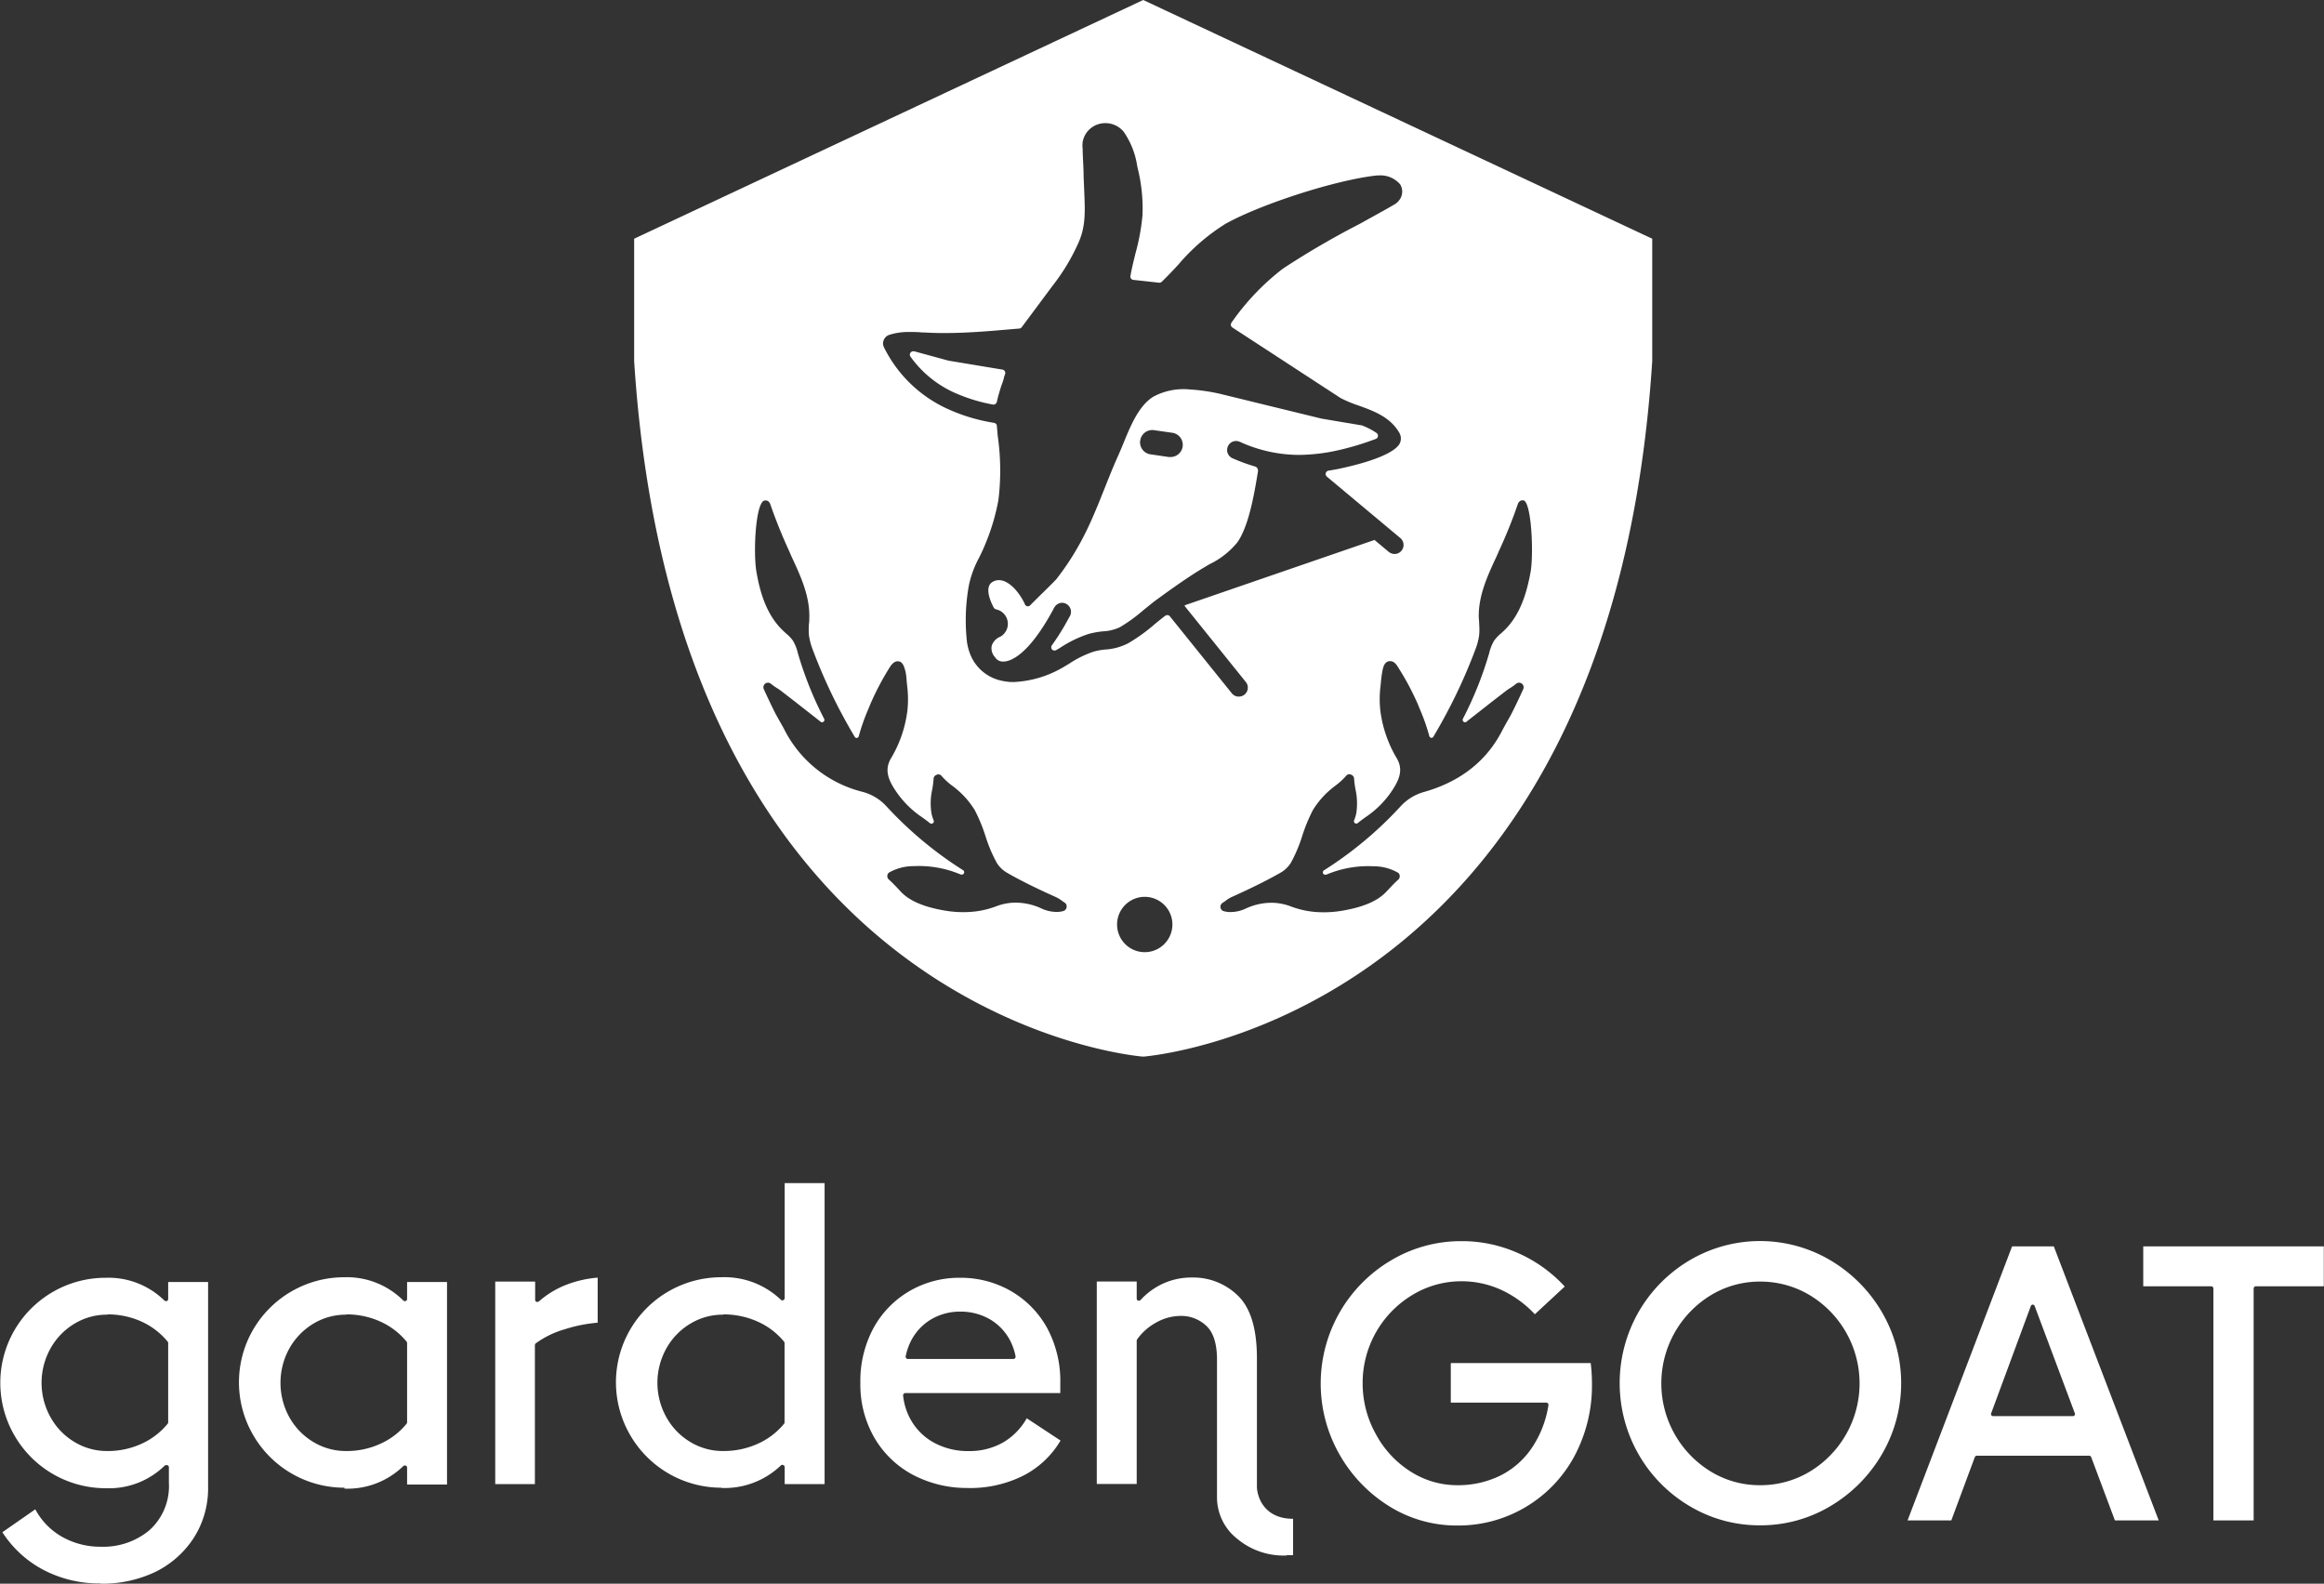 <svg id="Layer_1" data-name="Layer 1" xmlns="http://www.w3.org/2000/svg" viewBox="0 0 352.8 240.42"><rect x="0" y="0" width="352.8" height="240.42" fill="#333333" stroke="none"/><defs><style>.cls-1{fill:#fff;}</style></defs><path class="cls-1" d="M18.93,272.16a9.5,9.5,0,0,0-5,1.38,10.08,10.08,0,0,0-3.63,3.76,10.71,10.71,0,0,0,0,10.41,10,10,0,0,0,3.63,3.77,9.47,9.47,0,0,0,5,1.38,12.21,12.21,0,0,0,5.28-1.14,10.9,10.9,0,0,0,3.88-3,.3.3,0,0,0,.08-.22V276.47a.3.3,0,0,0-.08-.22,11.06,11.06,0,0,0-3.88-3,12.35,12.35,0,0,0-5.28-1.13m-1,40.84a18.2,18.2,0,0,1-8.8-2.11A16.65,16.65,0,0,1,3,305.19l5-3.48a10.44,10.44,0,0,0,4,4.14,11.81,11.81,0,0,0,6,1.54,10.9,10.9,0,0,0,7.34-2.52,9,9,0,0,0,2.94-7.18v-2.38A.34.34,0,0,0,28,295a.31.31,0,0,0-.13,0,.37.37,0,0,0-.25.1,12.11,12.11,0,0,1-8.91,3.41,16,16,0,0,1-13.87-8,15.93,15.93,0,0,1,0-16,16,16,0,0,1,13.87-7.95A12.11,12.11,0,0,1,27.58,270a.37.37,0,0,0,.25.1.31.31,0,0,0,.13,0,.34.34,0,0,0,.21-.32v-2.58h6.06v31.14a13.93,13.93,0,0,1-2.15,7.67,14.61,14.61,0,0,1-5.87,5.21A18.69,18.69,0,0,1,17.89,313" transform="translate(-2.64 -72.58)"/><path class="cls-1" d="M55.19,272.16a9.53,9.53,0,0,0-5,1.38,10.24,10.24,0,0,0-3.63,3.76,10.8,10.8,0,0,0,0,10.42,10.08,10.08,0,0,0,3.63,3.76,9.5,9.5,0,0,0,5,1.38,12.18,12.18,0,0,0,5.28-1.14,10.85,10.85,0,0,0,3.89-3,.35.35,0,0,0,.08-.22V276.47a.35.35,0,0,0-.08-.22,11,11,0,0,0-3.89-3,12.35,12.35,0,0,0-5.28-1.13m-.26,26.31a16,16,0,0,1-13.86-8,15.93,15.93,0,0,1,0-16,16,16,0,0,1,13.86-7.95A12.12,12.12,0,0,1,63.85,270a.35.35,0,0,0,.24.1.28.28,0,0,0,.13,0,.35.35,0,0,0,.22-.32v-2.58H70.5v30.75H64.44v-2.57a.35.35,0,0,0-.22-.32.28.28,0,0,0-.13,0,.35.35,0,0,0-.24.1,12.13,12.13,0,0,1-8.92,3.41" transform="translate(-2.64 -72.58)"/><path class="cls-1" d="M77.82,297.88V267.14h6.06v2.77a.34.34,0,0,0,.2.31l.15,0a.4.4,0,0,0,.23-.08,13.88,13.88,0,0,1,4.37-2.6,16.89,16.89,0,0,1,4.54-1v6.84a22.25,22.25,0,0,0-5,1,13.88,13.88,0,0,0-4.4,2.14.37.37,0,0,0-.13.27v21.09Z" transform="translate(-2.64 -72.58)"/><path class="cls-1" d="M112.42,272.16a9.49,9.49,0,0,0-5,1.38,10.08,10.08,0,0,0-3.63,3.76,10.71,10.71,0,0,0,0,10.41,10,10,0,0,0,3.63,3.77,9.46,9.46,0,0,0,5,1.38,12.56,12.56,0,0,0,5.32-1.13,10.92,10.92,0,0,0,3.92-3,.35.35,0,0,0,.08-.22V276.47a.35.35,0,0,0-.08-.22,11,11,0,0,0-3.92-3,12.6,12.6,0,0,0-5.32-1.13m-.25,26.31a16,16,0,0,1-13.87-8,15.93,15.93,0,0,1,0-16,16,16,0,0,1,13.87-7.95,12.35,12.35,0,0,1,9,3.41.35.35,0,0,0,.24.1.35.35,0,0,0,.35-.35V252.19h6.06v45.69h-6.06v-2.57a.35.35,0,0,0-.35-.35.31.31,0,0,0-.24.1,12.35,12.35,0,0,1-9,3.41" transform="translate(-2.64 -72.58)"/><path class="cls-1" d="M148.45,271.7a8.57,8.57,0,0,0-4.6,1.26,8.1,8.1,0,0,0-3.12,3.62,9.36,9.36,0,0,0-.6,1.89.4.4,0,0,0,.07.3.36.36,0,0,0,.27.12h16a.32.32,0,0,0,.26-.12.34.34,0,0,0,.08-.29,9.3,9.3,0,0,0-.59-1.9,8.08,8.08,0,0,0-3.16-3.63,8.8,8.8,0,0,0-4.63-1.25m1.24,26.77a17.61,17.61,0,0,1-8.45-2,14.82,14.82,0,0,1-5.84-5.62,16.09,16.09,0,0,1-2.13-8.27,16.93,16.93,0,0,1,2-8.4,14.61,14.61,0,0,1,5.49-5.62,15,15,0,0,1,7.65-2,15.26,15.26,0,0,1,7.69,2,14.62,14.62,0,0,1,5.52,5.62,16.93,16.93,0,0,1,2,8.4v1.48H140.09a.35.35,0,0,0-.26.11.36.36,0,0,0-.09.27,9.49,9.49,0,0,0,1.07,3.51,8.91,8.91,0,0,0,3.61,3.64,10.76,10.76,0,0,0,5.27,1.28,10.33,10.33,0,0,0,5.23-1.31,9.89,9.89,0,0,0,3.59-3.67l5.13,3.38a13.93,13.93,0,0,1-5.6,5.3,18,18,0,0,1-8.35,1.91" transform="translate(-2.64 -72.58)"/><path class="cls-1" d="M198,308.72a11,11,0,0,1-7.61-2.59,8,8,0,0,1-3-6.35v-7.44a.19.19,0,0,0,0-.08V279c0-2.43-.55-4.16-1.64-5.16a5.51,5.51,0,0,0-3.84-1.49,7.58,7.58,0,0,0-3.74,1,8.47,8.47,0,0,0-2.91,2.57.36.36,0,0,0-.06.2v21.74h-6.06V267.13h6.06v2.58a.33.33,0,0,0,.22.32.27.27,0,0,0,.12,0,.36.36,0,0,0,.26-.11,10.66,10.66,0,0,1,3.43-2.49,10.42,10.42,0,0,1,4.37-.91,9.69,9.69,0,0,1,7,2.79c1.89,1.85,2.85,5,2.85,9.47v13.45s0,.05,0,.08v6.15c.22,2.29,1.77,4.69,5.49,4.69h0l0,5.52c-.34,0-.67,0-1,0" transform="translate(-2.64 -72.58)"/><path class="cls-1" d="M223.82,304.17a19.32,19.32,0,0,1-10.26-2.91,22,22,0,0,1-7.57-7.87,21.72,21.72,0,0,1,7.8-29.46A20.68,20.68,0,0,1,224.47,261a20.9,20.9,0,0,1,8.8,1.89,21.39,21.39,0,0,1,6.91,5l-4.54,4.21a16.41,16.41,0,0,0-4.86-3.59,14.46,14.46,0,0,0-6.31-1.42A14.28,14.28,0,0,0,217,269.2a15.57,15.57,0,0,0-7.5,13.4,15.81,15.81,0,0,0,2,7.69,15.26,15.26,0,0,0,5.25,5.67,13.12,13.12,0,0,0,7.11,2.09,14.61,14.61,0,0,0,6.46-1.42,12.52,12.52,0,0,0,4.86-4.24,15.85,15.85,0,0,0,2.52-6.48.35.35,0,0,0-.07-.28.36.36,0,0,0-.27-.12H222.88v-6h21.24a25,25,0,0,1,.19,3.09,22.78,22.78,0,0,1-2.72,11.15,20,20,0,0,1-17.77,10.42" transform="translate(-2.64 -72.58)"/><path class="cls-1" d="M269.83,267.14a14.28,14.28,0,0,0-7.46,2.06,15.68,15.68,0,0,0,0,26.79,14.23,14.23,0,0,0,7.46,2.06,14.51,14.51,0,0,0,7.54-2.06,15.64,15.64,0,0,0,0-26.79,14.54,14.54,0,0,0-7.54-2.06m0,37a20.63,20.63,0,0,1-10.68-2.91,21.58,21.58,0,0,1-7.77-7.88,21.78,21.78,0,0,1,0-21.58,21.63,21.63,0,0,1,7.77-7.87,21,21,0,0,1,21.35,0,22.06,22.06,0,0,1,7.83,7.88,21.38,21.38,0,0,1,0,21.57,22.06,22.06,0,0,1-7.83,7.88,20.62,20.62,0,0,1-10.67,2.91" transform="translate(-2.64 -72.58)"/><path class="cls-1" d="M311.25,270.63a.34.34,0,0,0-.32.23l-6,16.23a.33.33,0,0,0,0,.32.32.32,0,0,0,.28.15h12.1a.34.34,0,0,0,.29-.15.36.36,0,0,0,0-.32l-6.08-16.23a.35.35,0,0,0-.33-.23m12.51,32.77-3.6-9.61a.35.35,0,0,0-.32-.22H302.75a.35.35,0,0,0-.32.22l-3.57,9.61h-6.64l15.87-41.61h6.33l15.93,41.61Z" transform="translate(-2.64 -72.58)"/><path class="cls-1" d="M338.65,303.4V268.19a.34.34,0,0,0-.35-.34H328v-6.06h27.41v6.06H345.11a.35.35,0,0,0-.35.34V303.4Z" transform="translate(-2.64 -72.58)"/><path class="cls-1" d="M178.4,163.49c2-1.45,4.31-3.12,6.75-4.6l1.11-.66a12.27,12.27,0,0,0,4.23-3.33c1.76-2.51,2.58-7.48,3.12-10.76a.68.68,0,0,0-.35-.71,27.82,27.82,0,0,1-3.51-1.28,1.36,1.36,0,0,1-.71-1.8,1.35,1.35,0,0,1,1.25-.82,1.41,1.41,0,0,1,.54.11,21.75,21.75,0,0,0,9,2,28.15,28.15,0,0,0,6.1-.74,42.51,42.51,0,0,0,5.57-1.69.49.49,0,0,0,.32-.41.49.49,0,0,0-.2-.48,10.22,10.22,0,0,0-2.32-1.19l-.12,0-5.92-1-9.67-2.36-2.28-.56-3.28-.8a27.71,27.71,0,0,0-4.72-.7,9.67,9.67,0,0,0-5.62,1.11c-2.72,1.73-3.95,5.93-5.21,8.72-2,4.41-3.47,9.09-5.79,13.33a40.08,40.08,0,0,1-3.67,5.61c-.29.37-2.91,2.88-4,4a.48.48,0,0,1-.78-.14c-.89-2-3-4.45-4.85-3.46-1.5.78-.23,3.33.14,4a.79.79,0,0,0,.37.22,2.24,2.24,0,0,1,.61,4.13,2.2,2.2,0,0,0-1.33,1.43,2,2,0,0,0,.53,1.71,1.36,1.36,0,0,0,1.09.64l.18,0c1,0,3.74-.87,7.52-7.85a2.33,2.33,0,0,1,.35-.58,1.36,1.36,0,0,1,1-.49,1.33,1.33,0,0,1,.88.32,1.37,1.37,0,0,1,.28,1.79l-.15.26a36.2,36.2,0,0,1-2.52,4.06.53.53,0,0,0,0,.65.52.52,0,0,0,.38.17.53.53,0,0,0,.26-.07l.58-.34a17.88,17.88,0,0,1,4.37-2.12,12.91,12.91,0,0,1,2.21-.39,6.67,6.67,0,0,0,2.5-.62,24.08,24.08,0,0,0,3.63-2.64C177,164.59,177.68,164,178.4,163.49Zm-2.67-24a1.85,1.85,0,0,1,2.07-1.61l2.73.39a1.85,1.85,0,0,1-.23,3.69h-.23l-2.73-.4A1.84,1.84,0,0,1,175.73,139.45Z" transform="translate(-2.64 -72.58)"/><path class="cls-1" d="M155,130.12c0-.15.23-.78.23-.78a.52.52,0,0,0-.41-.65l-8.19-1.36-5.21-1.42-.14,0a.5.5,0,0,0-.42.22.51.51,0,0,0,0,.6,16.58,16.58,0,0,0,7.08,5.64A25.39,25.39,0,0,0,153.4,134h0a.54.54,0,0,0,.57-.41c.17-.81.42-1.63.66-2.39C154.8,130.76,154.91,130.43,155,130.12Z" transform="translate(-2.64 -72.58)"/><path class="cls-1" d="M176.19,72.58,98.91,108.82V127.4c3.13,48.67,21.32,75,39.28,89.14s35.67,16.23,37.87,16.44h.25c2.2-.21,19.92-2.27,37.88-16.44s36.14-40.47,39.27-89.14V108.82ZM164.55,210.33a.69.69,0,0,1-.5.56,3.9,3.9,0,0,1-.86.13,5.52,5.52,0,0,1-2.57-.58,9.33,9.33,0,0,0-4.24-.82,8.59,8.59,0,0,0-2.55.56,13.46,13.46,0,0,1-4.07.85,16.61,16.61,0,0,1-3.55-.19c-3.21-.53-5.41-1.45-6.73-2.8l-.58-.62c-.42-.44-.85-.9-1.32-1.31a.69.69,0,0,1-.24-.51.71.71,0,0,1,.22-.53,7.44,7.44,0,0,1,3.78-1,16.22,16.22,0,0,1,6.8,1.13l.39.15a.39.39,0,0,0,.15,0,.37.37,0,0,0,.3-.2.37.37,0,0,0-.13-.46A57.71,57.71,0,0,1,137.22,195a7.56,7.56,0,0,0-3.56-2.19,18.25,18.25,0,0,1-11.94-9.45c-.19-.38-.41-.75-.62-1.13l-.1-.17c-.23-.42-.48-.84-.7-1.27-.53-1.06-1.07-2.18-1.71-3.59a.7.7,0,0,1,.23-.85.69.69,0,0,1,.36-.13.71.71,0,0,1,.51.18,9.07,9.07,0,0,0,1,.7,6.75,6.75,0,0,1,.57.4l2.11,1.63c1.26,1,2.57,2,3.82,3a.37.37,0,0,0,.26.1.39.39,0,0,0,.2-.08.35.35,0,0,0,.1-.45,54.94,54.94,0,0,1-4-10,6.49,6.49,0,0,0-.75-1.88,6.25,6.25,0,0,0-1.08-1.12l-.45-.42c-2.58-2.47-3.51-6.06-4-8.9s-.16-10.46,1.22-10.82l.28,0a.69.69,0,0,1,.44.26,1.35,1.35,0,0,1,.16.29c.82,2.37,1.77,4.72,2.81,7l.44,1c1.36,2.92,2.76,5.94,2.68,9.23,0,.29,0,.58-.06,1a11.39,11.39,0,0,0,0,1.65,9.78,9.78,0,0,0,.55,2.14,82.19,82.19,0,0,0,6.22,13l.17.3a.36.36,0,0,0,.33.18h0a.35.35,0,0,0,.3-.27,30.68,30.68,0,0,1,1.46-4.14l.31-.76a41.58,41.58,0,0,1,2.95-5.59c.17-.25.55-.85,1.14-.88h.2c.62.12.83.8,1,1.45s.17,1.16.23,1.77l.09.85a16,16,0,0,1,0,3.4,18.56,18.56,0,0,1-2.55,7.36c-.8,1.46-.58,2.86.76,4.82a14.55,14.55,0,0,0,4.08,4.07c.4.29.77.56,1.13.86a.41.41,0,0,0,.25.08.4.4,0,0,0,.19-.07.35.35,0,0,0,.13-.42,7,7,0,0,1-.32-1,9.61,9.61,0,0,1,.1-3.71,15,15,0,0,0,.21-1.64c0-.3.22-.55.65-.65a.67.67,0,0,1,.62.31,10.3,10.3,0,0,0,1.73,1.54c.25.19.44.35.54.44a12.86,12.86,0,0,1,2.72,3.16,25.45,25.45,0,0,1,1.64,4,22.22,22.22,0,0,0,1.7,4,4.47,4.47,0,0,0,1.54,1.48c2.46,1.42,5.05,2.63,7.49,3.73a5.06,5.06,0,0,1,.88.55l.48.33A.7.7,0,0,1,164.55,210.33Zm4.1-38.82a15.77,15.77,0,0,0-3.71,1.83l-.92.55a16.32,16.32,0,0,1-7.44,2.23c-.33,0-.66,0-1-.05a8.38,8.38,0,0,1-1.41-.28,6.57,6.57,0,0,1-4.05-3.44,8.23,8.23,0,0,1-.75-2.94,29.56,29.56,0,0,1,.36-8,15.67,15.67,0,0,1,1.56-4.2c.3-.61.6-1.22.85-1.85a32.36,32.36,0,0,0,2.07-6.89,36.92,36.92,0,0,0-.11-9.73l-.13-1.51a.5.5,0,0,0-.44-.46,27.11,27.11,0,0,1-6.67-1.95,20,20,0,0,1-10-9.46,1.34,1.34,0,0,1-.07-1.14,1.37,1.37,0,0,1,.83-.8,9.58,9.58,0,0,1,3.1-.44c.65,0,1.27,0,1.87.07l.33,0c1,.06,2,.09,3.1.09,3.32,0,6.59-.27,10-.57l1.35-.11a.53.53,0,0,0,.37-.2l4.72-6.34a31,31,0,0,0,4-6.72c1-2.4.89-4.54.79-7.24l-.11-2.59c0-1.29-.11-2.57-.14-3.86l0-.25a4.49,4.49,0,0,1,0-1.15,3.45,3.45,0,0,1,2.56-2.73,3.87,3.87,0,0,1,.89-.11,3.6,3.6,0,0,1,2.78,1.32,12.37,12.37,0,0,1,2.05,5.21l.07.32a25.34,25.34,0,0,1,.73,7.14,33,33,0,0,1-1.07,5.8c-.26,1.07-.56,2.26-.76,3.41a.51.51,0,0,0,.09.4.49.49,0,0,0,.36.2l3.91.43a.54.54,0,0,0,.4-.15c.83-.8,1.66-1.68,2.46-2.54a30.6,30.6,0,0,1,7.24-6.27c5.53-3.06,16.92-6.69,23-7.33H212a3.93,3.93,0,0,1,3.18,1.34,2.1,2.1,0,0,1,0,2.24,2.54,2.54,0,0,1-1,.91c-1.2.71-3,1.68-5,2.8l-.17.09a126.66,126.66,0,0,0-11.61,6.77,36.69,36.69,0,0,0-7.81,8.2.57.57,0,0,0-.09.4.54.54,0,0,0,.23.34L206.14,133a18.9,18.9,0,0,0,2.73,1.14c2.37.86,4.82,1.75,6.2,4.15a1.71,1.71,0,0,1,.08,1.57c-.27.61-1.67,2.21-8.71,3.77-.73.17-1.43.29-2.12.4a.53.53,0,0,0-.42.37.54.54,0,0,0,.17.54l11.15,9.32a1.37,1.37,0,0,1-.88,2.42,1.46,1.46,0,0,1-.88-.32l-2.16-1.81-28.81,9.92s0,.09,0,.12l9.28,11.53a1.36,1.36,0,0,1,.29,1,1.36,1.36,0,0,1-1.35,1.21h-.16a1.37,1.37,0,0,1-.91-.5l-9.4-11.68a.5.5,0,0,0-.4-.19.57.57,0,0,0-.31.1c-.54.41-1.07.84-1.59,1.27a26.4,26.4,0,0,1-4.06,2.92,8.78,8.78,0,0,1-3.49.94A9.88,9.88,0,0,0,168.65,171.51Zm7.77,45.62a4.2,4.2,0,1,1,4.2-4.2A4.21,4.21,0,0,1,176.42,217.13ZM235,159.38c-.52,2.84-1.44,6.43-4,8.9l-.45.42a6.25,6.25,0,0,0-1.08,1.12,6.49,6.49,0,0,0-.75,1.88,54.94,54.94,0,0,1-4,10,.37.37,0,0,0,.1.45.39.39,0,0,0,.2.08.37.37,0,0,0,.26-.1c1.26-1,2.56-2,3.82-3l2.11-1.63a6.75,6.75,0,0,1,.57-.4,8.12,8.12,0,0,0,1-.7.71.71,0,0,1,.51-.18.69.69,0,0,1,.36.13.7.7,0,0,1,.23.85c-.64,1.41-1.18,2.53-1.71,3.59-.22.43-.46.85-.7,1.27l-.1.17c-.21.38-.42.75-.62,1.13-2.36,4.7-6.38,7.88-11.94,9.45a7.61,7.61,0,0,0-3.56,2.19,57.44,57.44,0,0,1-11.63,9.71.37.37,0,0,0-.13.46.37.37,0,0,0,.3.2.39.39,0,0,0,.15,0l.39-.15a16.24,16.24,0,0,1,6.8-1.13,7.44,7.44,0,0,1,3.78,1,.67.67,0,0,1,.22.53.65.65,0,0,1-.24.51c-.46.41-.9.87-1.31,1.31l-.59.62c-1.32,1.35-3.52,2.27-6.73,2.8a16.57,16.57,0,0,1-3.55.19,13.53,13.53,0,0,1-4.07-.85,8.59,8.59,0,0,0-2.55-.56,9.26,9.26,0,0,0-4.23.82,5.53,5.53,0,0,1-2.58.58,3.82,3.82,0,0,1-.85-.13.68.68,0,0,1-.51-.56.7.7,0,0,1,.29-.69l.49-.33a4.65,4.65,0,0,1,.87-.55c2.44-1.1,5-2.31,7.49-3.73a4.47,4.47,0,0,0,1.54-1.48,22.22,22.22,0,0,0,1.7-4,25.45,25.45,0,0,1,1.64-4,13.07,13.07,0,0,1,2.72-3.16l.54-.44a10.3,10.3,0,0,0,1.73-1.54.68.68,0,0,1,.62-.31c.43.1.63.35.65.65a15,15,0,0,0,.21,1.64,9.81,9.81,0,0,1,.11,3.71,7,7,0,0,1-.32,1,.36.36,0,0,0,.12.42.44.44,0,0,0,.19.07.38.38,0,0,0,.25-.08c.36-.3.73-.57,1.13-.86a14.55,14.55,0,0,0,4.08-4.07c1.34-2,1.56-3.36.76-4.82a18.72,18.72,0,0,1-2.55-7.36,16,16,0,0,1,0-3.4l.09-.85a16.76,16.76,0,0,1,.24-1.77c.12-.65.34-1.33,1-1.45h.2c.59,0,1,.63,1.14.88a40.47,40.47,0,0,1,3,5.59l.31.76a30.68,30.68,0,0,1,1.46,4.14.36.36,0,0,0,.3.27h0a.35.35,0,0,0,.33-.18l.17-.3a82.19,82.19,0,0,0,6.22-13,9.25,9.25,0,0,0,.55-2.14,10.13,10.13,0,0,0,0-1.65c0-.41-.05-.7-.06-1-.08-3.29,1.32-6.31,2.68-9.23l.44-1c1.05-2.27,2-4.62,2.81-7a1.35,1.35,0,0,1,.16-.29.72.72,0,0,1,.44-.26l.28,0C235.13,148.92,235.48,156.54,235,159.38Z" transform="translate(-2.64 -72.58)"/></svg>